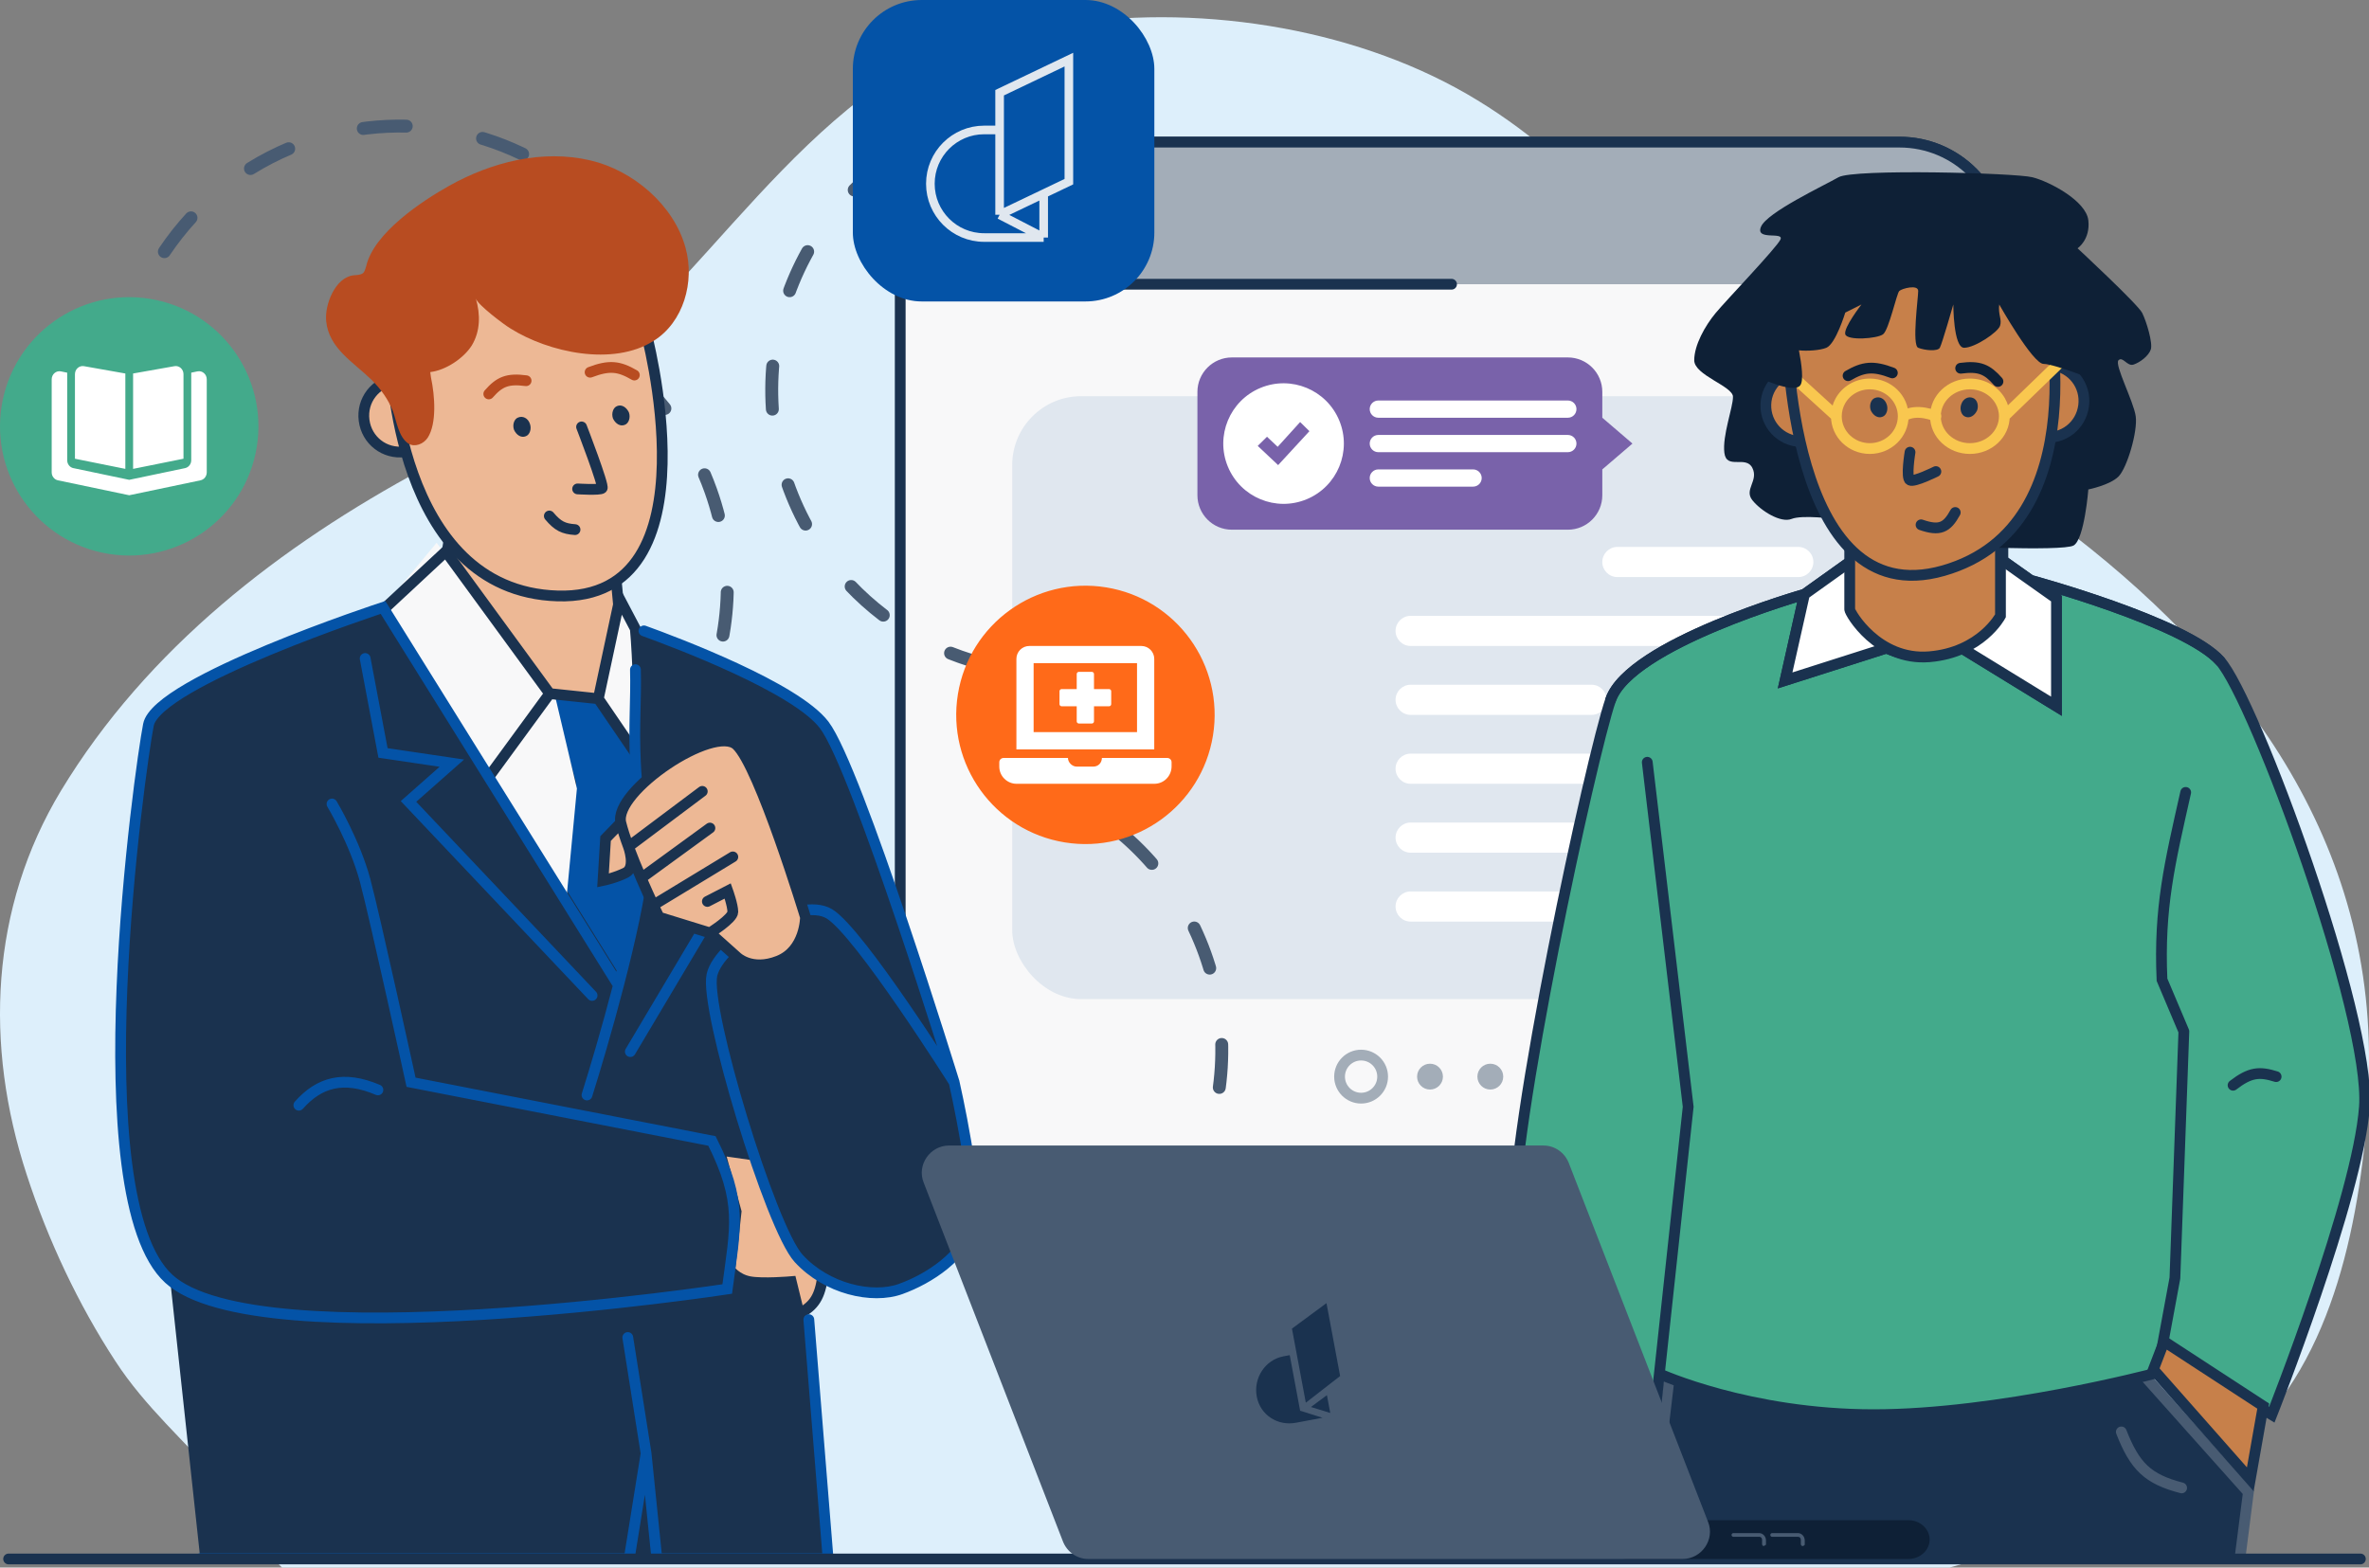 <?xml version="1.0" encoding="UTF-8"?> <svg xmlns="http://www.w3.org/2000/svg" width="550" height="364" viewBox="0 0 550 364" fill="none"><rect x="0" y="0" width="550" height="364" fill="#808080" stroke="none"/><g clip-path="url(#clip0_246_24746)"><path d="M549.837 252.418C552.617 195.135 519.389 152.613 477.696 121.466C456.597 105.757 430.95 98.715 409.977 82.329C386.351 63.912 369.295 39.266 343.016 23.286C316.484 7.035 280.351 0.806 248.134 5.546C232.341 7.848 213.39 12.452 200.124 22.744C182.562 36.286 168.538 54.297 153.125 70.412C136.7 87.611 118.633 97.903 98.293 108.872C65.317 126.612 34.237 150.446 14.149 183.624C-2.275 210.843 -3.665 242.667 6.189 272.731C11.117 287.898 18.192 302.929 26.783 316.065C33.732 326.764 43.081 334.753 51.293 344.233C54.705 348.16 64.18 366.171 68.981 365.9C113.833 364.004 160.579 366.171 205.809 366.306C263.295 366.577 320.78 366.848 378.392 366.983C402.776 367.119 430.571 370.64 453.565 363.733C476.054 356.962 501.828 351.275 520.653 334.618C542.131 315.659 548.195 282.21 549.964 253.907C549.711 253.365 549.837 252.959 549.837 252.418Z" fill="#DDEFFB"></path><path d="M147.535 87.552C155.179 94.552 161.276 103.466 165.006 113.906C171.033 130.774 169.755 148.477 162.809 163.555" stroke="#485B72" stroke-width="3" stroke-miterlimit="10" stroke-linecap="round" stroke-dasharray="10 18"></path><path d="M27.906 84.265C32.434 57.005 53.963 34.504 82.761 30.052C108.216 26.116 132.517 37.339 146.482 57" stroke="#485B72" stroke-width="3" stroke-miterlimit="10" stroke-linecap="round" stroke-dasharray="10 18"></path><path d="M209 57C209 43.745 219.745 33 233 33H441C454.255 33 465 43.745 465 57V289H209V57Z" fill="#F8F8F9"></path><path d="M465 289V57C465 43.745 454.255 33 441 33H233C219.745 33 209 43.745 209 57V289" stroke="#1A324F" stroke-width="2.5" stroke-linecap="round"></path><rect x="235" y="92" width="204" height="140" rx="16" fill="#E0E7EF"></rect><path d="M421 146.5C421 144.567 419.433 143 417.5 143H327.5C325.567 143 324 144.567 324 146.5C324 148.433 325.567 150 327.5 150H417.5C419.433 150 421 148.433 421 146.5Z" fill="white"></path><path d="M421 178.5C421 176.567 419.433 175 417.5 175H327.5C325.567 175 324 176.567 324 178.5C324 180.433 325.567 182 327.5 182H417.5C419.433 182 421 180.433 421 178.5Z" fill="white"></path><path d="M421 210.5C421 208.567 419.433 207 417.5 207H327.5C325.567 207 324 208.567 324 210.5C324 212.433 325.567 214 327.5 214H417.5C419.433 214 421 212.433 421 210.5Z" fill="white"></path><path d="M373 162.5C373 160.567 371.433 159 369.5 159H327.5C325.567 159 324 160.567 324 162.5C324 164.433 325.567 166 327.5 166H369.5C371.433 166 373 164.433 373 162.5Z" fill="white"></path><path d="M421 130.5C421 128.567 419.433 127 417.5 127H375.5C373.567 127 372 128.567 372 130.5C372 132.433 373.567 134 375.5 134H417.5C419.433 134 421 132.433 421 130.5Z" fill="white"></path><path d="M421 194.5C421 192.567 419.433 191 417.5 191H327.5C325.567 191 324 192.567 324 194.5C324 196.433 325.567 198 327.5 198H417.5C419.433 198 421 196.433 421 194.5Z" fill="white"></path><path d="M209 57C209 43.745 219.745 33 233 33H441C454.255 33 465 43.745 465 57V66H209V57Z" fill="#A3ADB8"></path><path d="M209 66H207.75V67.25H209V66ZM337 67.25C337.69 67.25 338.25 66.69 338.25 66C338.25 65.31 337.69 64.75 337 64.75V67.25ZM233 34.25H441V31.75H233V34.25ZM463.75 57V66H466.25V57H463.75ZM210.25 66V57H207.75V66H210.25ZM337 64.75H209V67.25H337V64.75ZM441 34.25C453.564 34.25 463.75 44.435 463.75 57H466.25C466.25 43.055 454.945 31.75 441 31.75V34.25ZM233 31.75C219.055 31.75 207.75 43.055 207.75 57H210.25C210.25 44.435 220.436 34.25 233 34.25V31.75Z" fill="#1A324F"></path><circle cx="234.5" cy="49.5" r="3.5" fill="white"></circle><circle cx="248.5" cy="49.5" r="3.5" fill="white"></circle><circle cx="262.5" cy="49.5" r="3.5" fill="white"></circle><path d="M332 253C333.658 253 335 251.658 335 250C335 248.342 333.658 247 332 247C330.342 247 329 248.342 329 250C329 251.658 330.342 253 332 253Z" fill="#A3ADB8"></path><path d="M346 253C347.658 253 349 251.658 349 250C349 248.342 347.658 247 346 247C344.342 247 343 248.342 343 250C343 251.658 344.342 253 346 253Z" fill="#A3ADB8"></path><path d="M360 253C361.658 253 363 251.658 363 250C363 248.342 361.658 247 360 247C358.342 247 357 248.342 357 250C357 251.658 358.342 253 360 253Z" fill="#A3ADB8"></path><circle cx="316" cy="250" r="5" stroke="#A3ADB8" stroke-width="2.5" stroke-linecap="round"></circle><path d="M273.647 278.647C292.907 247.843 283.549 207.259 252.744 187.999" stroke="#485B72" stroke-width="3" stroke-miterlimit="10" stroke-linecap="round" stroke-dasharray="10 18"></path><g clip-path="url(#clip1_246_24746)"><g clip-path="url(#clip2_246_24746)"><path d="M388 316L497 318.5L522 346.5L509.5 444.5H437H391.5L375 388.5L383.5 354L388 316Z" fill="#1A324F"></path><path d="M437 444.5H509.5L522 346.5L497 318.5L388 316L383.5 354L375 388.5L391.5 444.5H437ZM437 444.5V406.5V379M506.5 345.5C498.608 343.444 495.641 340.508 492.5 332.5" stroke="#485B72" stroke-width="2.5" stroke-linecap="round"></path><path d="M465.44 130.5H429.44L418.94 138C418.94 138 378.439 149.5 373.939 162.5C369.439 175.5 350.439 263 351.439 285.5C352.439 308 365.939 345 365.939 345C372.26 348.074 375.864 348.402 382.439 345L385.246 319C385.246 319 406 328.5 435 328.5C464 328.5 499.939 319 499.939 319L501.94 313L527.44 328.5C527.44 328.5 547.44 278 548.94 257C550.44 236 523.44 162.5 515.44 153.5C507.44 144.5 471.44 134.75 471.44 134.75L465.44 130.5Z" fill="#43AA8B"></path><path d="M418.94 138L429.44 130.5H465.44L471.44 134.75M418.94 138L414.44 158L437.94 150.5C444.594 153.061 448.414 153.002 455.44 150.5L477.44 164V139L471.44 134.75M418.94 138C418.94 138 378.439 149.5 373.939 162.5C369.439 175.5 350.439 263 351.439 285.5C352.439 308 365.939 345 365.939 345C372.26 348.074 375.864 348.402 382.439 345L385.246 319M471.44 134.75C471.44 134.75 507.44 144.5 515.44 153.5C523.44 162.5 550.44 236 548.94 257C547.44 278 527.44 328.5 527.44 328.5L501.94 313M501.94 313L504.939 296.775M501.94 313L499.939 319C499.939 319 464 328.5 435 328.5C406 328.5 385.246 319 385.246 319M507.44 184C503.715 200.584 501.21 210.766 501.94 227.5L507.017 239.5M528.44 250C524.574 248.77 522.39 248.956 518.44 252M382.439 177L391.939 257L385.246 319M504.939 296.775L506.382 257L507.017 239.5M504.939 296.775L507.017 239.5" stroke="#1A324F" stroke-width="2.5" stroke-linecap="round"></path><path d="M477.439 164V139L471.439 134.75L465.439 130.5H429.439L418.939 138L414.439 158L437.939 150.5C444.594 153.061 448.414 153.002 455.439 150.5L477.439 164Z" fill="white"></path><path d="M418.939 138L429.439 130.5H465.439L471.439 134.75M418.939 138L414.439 158L437.939 150.5C444.594 153.061 448.414 153.002 455.439 150.5L477.439 164V139L471.439 134.75M418.939 138C418.939 138 378.439 149.5 373.939 162.5M471.439 134.75C471.439 134.75 507.439 144.5 515.439 153.5" stroke="#1A324F" stroke-width="2.5" stroke-linecap="round"></path><path d="M464.439 143V116L429.439 115V141.5C429.439 142.3 435.939 153.5 447.939 152.5C459.939 151.5 464.439 143 464.439 143Z" fill="#C7804A" stroke="#1A324F" stroke-width="2.5" stroke-linecap="round"></path><path d="M481.439 126.655C478.939 128.155 449.34 126.655 449.34 126.655L425.939 120.5C425.939 120.5 418.439 119.5 415.939 120.5C413.439 121.5 408.84 118.655 406.84 116.155C404.84 113.655 408.34 111.655 406.84 108.655C405.34 105.655 400.84 109.155 400.34 105.155C399.84 101.155 402.34 94.655 402.34 92.155C402.34 89.654 393.34 87.154 393.34 83.655C393.34 80.155 395.84 75.655 398.34 72.655C400.84 69.654 412.34 57.655 413.34 55.655C414.34 53.655 407.439 56 408.84 52.655C410.241 49.309 423.34 43.154 426.84 41.155C430.34 39.155 467.84 40.155 471.84 41.155C475.84 42.155 484.34 46.655 484.84 51.155C485.34 55.655 482.34 57.655 482.34 57.655C482.34 57.655 496.34 70.655 497.34 72.655C498.34 74.654 499.84 79.654 499.34 81.155C498.84 82.655 496.84 84.154 495.34 84.655C493.84 85.155 492.84 82.655 491.84 83.655C490.84 84.655 495.34 93.155 495.84 96.655C496.34 100.155 493.84 108.655 491.84 110.655C489.84 112.655 484.84 113.655 484.84 113.655C484.84 113.655 483.939 125.155 481.439 126.655Z" fill="#0E2036"></path><path d="M476.463 84.785C481.127 85.391 484.35 89.548 483.745 94.212C483.139 98.875 478.982 102.098 474.318 101.493C469.655 100.899 466.432 96.731 467.037 92.067C467.65 87.528 471.945 84.308 476.463 84.785Z" fill="#C7804A" stroke="#1A324F" stroke-width="2.5" stroke-linecap="round"></path><path d="M419.463 85.785C424.127 86.391 427.35 90.548 426.745 95.212C426.139 99.875 421.982 103.098 417.318 102.493C412.655 101.899 409.432 97.731 410.037 93.067C410.65 88.528 414.945 85.308 419.463 85.785Z" fill="#C7804A" stroke="#1A324F" stroke-width="2.5" stroke-linecap="round"></path><path d="M474.992 69.022C474.992 69.022 487.584 122.076 451.201 132.508C414.944 142.887 414.84 76.23 414.84 76.23C443.024 24.248 474.992 69.022 474.992 69.022Z" fill="#C7804A" stroke="#1A324F" stroke-width="2.5" stroke-linecap="round"></path><path d="M453.942 119C451.995 122.554 450.347 123.362 446 121.867" stroke="#1A324F" stroke-width="2.5" stroke-linecap="round"></path><path d="M429.06 87.243C432.641 85.165 434.854 84.886 439.34 86.588" stroke="#0E2036" stroke-width="2.5" stroke-linecap="round"></path><path d="M463.86 88.579C461.36 85.734 459.534 84.941 455.197 85.509" stroke="#0E2036" stroke-width="2.5" stroke-linecap="round"></path><path d="M458.067 92.415C458.989 92.733 459.454 94.119 459.016 95.301C458.453 96.501 457.344 97.212 456.288 96.765C455.365 96.435 454.9 95.049 455.338 93.868C455.769 92.561 457.01 91.968 458.067 92.415Z" fill="#1A324F"></path><path d="M435.287 92.415C434.364 92.733 433.899 94.119 434.338 95.301C434.901 96.501 436.009 97.212 437.065 96.765C437.989 96.435 438.454 95.049 438.015 93.868C437.584 92.561 436.343 91.968 435.287 92.415Z" fill="#1A324F"></path><path d="M443.444 105C443.444 105 442.444 111 443.444 111.5C444.444 112 449.444 109.5 449.444 109.5" stroke="#1A324F" stroke-width="2.5" stroke-linecap="round"></path><path d="M426.34 96.655C426.34 100.797 429.815 104.155 434.101 104.155C438.388 104.155 441.863 100.797 441.863 96.655C441.863 92.513 438.388 89.155 434.101 89.155C431.153 89.155 428.588 90.743 427.275 93.083C426.678 94.145 426.34 95.362 426.34 96.655ZM426.34 96.655L412.439 84M449.439 96.655C449.439 96.655 445.039 94.636 441.864 96.655" stroke="#F9C74F" stroke-width="2.5" stroke-linecap="round"></path><path d="M465.34 96.655C465.34 100.797 461.758 104.155 457.34 104.155C452.922 104.155 449.34 100.797 449.34 96.655C449.34 92.513 452.922 89.155 457.34 89.155C460.379 89.155 463.022 90.743 464.376 93.083C464.991 94.145 465.34 95.362 465.34 96.655ZM465.34 96.655L479.439 83" stroke="#F9C74F" stroke-width="2.5" stroke-linecap="round"></path><path d="M464.34 75.654C464.84 74.154 463.847 73.069 464.153 70.705C464.153 70.705 471.939 84.499 474.439 84.499C476.939 84.499 486.939 88.499 486.939 88.499L470.425 55.671L447.34 48.154L428.408 51.654L412.73 62.57L408.34 87.654C408.34 87.654 416.34 91.499 417.939 89.499C418.779 88.45 418.297 84.687 417.648 81.349C419.579 81.558 422.551 81.361 424.018 80.756C426.196 79.858 428.408 72.587 428.408 72.587L432.17 70.705C432.17 70.705 427.975 76.087 428.408 77.62C428.84 79.154 435.84 78.654 437.187 77.62C438.535 76.587 440.34 68.154 440.95 67.57C441.56 66.985 445.34 65.985 445.34 67.57C445.34 69.154 443.84 80.154 445.34 80.756C446.84 81.358 449.84 81.654 450.357 80.756C450.874 79.858 453.492 70.705 453.492 70.705C453.492 70.705 453.492 80.756 456.001 80.756C458.509 80.756 463.84 77.154 464.34 75.654Z" fill="#0E2036"></path><path d="M522.439 343.5L525.439 326.5L502.439 311.5L499.939 318L522.439 343.5Z" fill="#C7804A" stroke="#1A324F" stroke-width="2.5" stroke-linecap="round"></path><path d="M388.44 358.499C388.94 363.999 388.44 382.999 388.44 382.999C388.44 382.999 383.44 381.499 382.44 378.499C381.439 375.499 380.44 370.5 380.44 370.5L378.94 380.999C378.94 380.999 381.916 390.083 382.94 395C383.303 396.743 383.202 396.214 382.94 396.999C381.939 400 361.94 386.999 360.939 380.999C359.939 375 361.94 355.999 361.94 355.999C361.94 355.999 366.439 339.499 375.939 339.999C385.439 340.499 387.94 352.999 388.44 358.499Z" fill="#C7804A"></path><path d="M366.439 373L365.939 381.5L380.297 396.999M382.94 395C383.303 396.743 383.202 396.214 382.94 396.999C381.939 400 361.94 386.999 360.939 380.999C359.939 375 361.94 355.999 361.94 355.999C361.94 355.999 366.439 339.499 375.939 339.999C385.439 340.499 387.94 352.999 388.44 358.499C388.94 363.999 388.44 382.999 388.44 382.999C388.44 382.999 383.44 381.499 382.44 378.499C381.439 375.499 380.44 370.5 380.44 370.5L378.94 380.999C378.94 380.999 381.916 390.083 382.94 395ZM382.94 395L372.939 380.999V370.5" stroke="#1A324F" stroke-width="2.5" stroke-linecap="round"></path></g></g><g clip-path="url(#clip3_246_24746)"><path d="M107.464 105.514H140.325L144.186 146.706C144.5 178.5 119.911 170.362 108.957 156.543L100.869 146.341L107.464 105.514Z" fill="#EDB895" stroke="#1A324F" stroke-width="2.5" stroke-linecap="round"></path><path d="M34.748 168.316C37.7 159.707 89.128 141.049 89.128 141.049L136.414 168.316L147.645 145.791C147.645 145.791 183.701 158.239 191.385 168.316C199.069 178.393 221.531 251.303 221.531 251.303C221.531 251.303 227.441 277.384 225.668 284.497C223.895 291.61 215.698 296.945 209.118 299.316C202.538 301.687 191.976 299.316 185.475 292.203L192.5 361.941C178 361.941 159.149 364.131 145 362.5L145.124 361.941H82.946H46.5L39.477 296.945C18.789 277.977 31.797 176.925 34.748 168.316Z" fill="#1A324F"></path><path d="M133.789 181.86L130.895 205.643L144.211 227.049L150 200.887L147 171.549L140.737 164.616L137.842 161.643L132.632 161.049H128L133.789 181.86Z" fill="#0453A7"></path><path d="M144.216 139.125L148.158 145.068C148.735 151.147 147.681 166.38 148.158 176.569L139.272 162.305L128.608 160.522L133.94 183.107L131.57 208.07L114.273 180.136L89.506 140.313L101.355 126.049L128.608 160.522L139.272 162.305L144.216 139.125Z" fill="#F8F8F9"></path><path d="M175.802 268.306L167 267.049L170.899 281.359L169.428 294.896C169.428 294.896 170.958 297.029 173.993 297.61C177.028 298.19 183.705 297.61 183.705 297.61L185.526 305.049C189.048 303.266 190.39 301.03 191 296.346L185.607 291.512L180.214 279.909L175.802 268.306Z" fill="#EDB895" stroke="#1A324F" stroke-width="2.5" stroke-linecap="round"></path><path d="M138.909 162.247L143.868 139.104L147.5 146C148.079 152.069 148.521 166.876 149 177.049L138.909 162.247ZM138.909 162.247L127.62 161.06M127.62 161.06L103.5 128.049L89 141.549L113 181.049L127.62 161.06Z" stroke="#1A324F" stroke-width="2.5" stroke-linecap="round"></path><path d="M221.524 251.303C221.524 251.303 199.029 178.393 191.333 168.316C184.722 159.66 157.146 149.255 149.5 146.492M221.524 251.303C221.524 251.303 227.444 277.384 225.668 284.497C223.892 291.61 215.683 296.945 209.092 299.316C202.502 301.687 191.925 299.316 185.413 292.203C178.901 285.09 163.505 234.185 165.286 226.407C167.067 218.628 185.554 208.031 192.517 212.18C199.48 216.33 221.524 251.303 221.524 251.303ZM77.081 186.692C77.081 186.692 82.409 195.583 84.777 204.474C87.145 213.366 95.432 251.303 95.432 251.303L165.286 264.936C172.48 279.155 170.756 284.808 168.838 299.316C168.838 299.316 59.914 315.914 39.194 296.945C18.475 277.977 32.485 178.398 34.459 168.316C36.432 158.234 88.921 141.049 88.921 141.049L113.668 180.764L130.29 207.438L143.587 228.778M87.737 253.081C79.756 249.675 74.121 251.303 69.385 256.637M187.781 306.43L192.253 361.941H152.5L150 337.5M145.75 310.579L150 337.5M150 337.5L146.078 361.941H82.737H46.5M136.279 254.266C138.135 248.397 140.997 238.75 143.587 228.778M143.587 228.778C146.228 218.608 148.585 208.101 149.302 200.918C150.031 193.62 148.029 187.912 147.526 177.207C147.109 168.331 147.714 162.615 147.526 155.5M84.777 152.904L88.921 174.836L104.904 177.207L94.84 186.099L137.463 231.149M146.342 244.189L162.918 216.33" stroke="#0453A7" stroke-width="2.5" stroke-linecap="round"></path><path d="M144.136 191.064C142.364 183.761 165.693 168.102 171.01 172.97C176.328 177.839 187 212.971 187 212.971C187 212.971 187 220.67 180.701 223.154C174.402 225.639 171.01 222.16 171.01 222.16L164.818 216.622L153 212.971C153 212.971 152.477 211.894 151.679 210.178C150.919 208.541 149.908 206.323 148.863 203.905C147.844 201.546 146.792 198.996 145.909 196.609C145.909 196.609 147.682 201.408 145.318 202.626C142.954 203.843 140 204.451 140 204.451L140.591 194.715L144.136 191.064Z" fill="#EDB895"></path><path d="M144.136 191.064C142.364 183.761 165.693 168.102 171.01 172.97C176.328 177.839 187 212.971 187 212.971C187 212.971 187 220.67 180.701 223.154C174.402 225.639 171.01 222.16 171.01 222.16L164.818 216.622M144.136 191.064C144.52 192.644 145.153 194.567 145.909 196.609M144.136 191.064L140.591 194.715L140 204.451C140 204.451 142.954 203.843 145.318 202.626C147.682 201.408 145.909 196.609 145.909 196.609M164.818 216.622L153 212.971C153 212.971 152.477 211.894 151.679 210.178M164.818 216.622C164.818 216.622 170.136 213.329 170.136 211.754C170.136 210.178 168.954 206.885 168.954 206.885L164.227 209.32M145.909 196.609L163.045 183.761M145.909 196.609C146.792 198.996 147.844 201.546 148.863 203.905M148.863 203.905L164.818 192.281M148.863 203.905C149.908 206.323 150.919 208.541 151.679 210.178M151.679 210.178L170.136 198.975" stroke="#1A324F" stroke-width="2.5" stroke-linecap="round"></path><path d="M91.81 88.19C87.146 88.795 83.924 92.952 84.529 97.616C85.134 102.28 89.291 105.502 93.955 104.897C98.618 104.304 101.842 100.135 101.236 95.471C100.623 90.932 96.329 87.712 91.81 88.19Z" fill="#EDB895" stroke="#1A324F" stroke-width="2.5" stroke-linecap="round"></path><path d="M90.742 82.731C90.742 82.731 91.632 137.251 129.464 138.382C167.161 139.493 149.744 76.21 149.744 76.21C109.603 32.791 90.742 82.731 90.742 82.731Z" fill="#EDB895" stroke="#1A324F" stroke-width="2.5" stroke-linecap="round"></path><path d="M133.501 122.979C130.851 122.791 129.524 122.179 127.534 119.817" stroke="#1A324F" stroke-width="2.5" stroke-linecap="round"></path><path d="M147.28 87.089C143.699 85.011 141.486 84.732 137 86.434" stroke="#B84C21" stroke-width="2.5" stroke-linecap="round"></path><path d="M113.48 91.472C115.98 88.627 117.806 87.835 122.143 88.403" stroke="#B84C21" stroke-width="2.5" stroke-linecap="round"></path><path d="M143.277 94.289C142.354 94.619 141.889 96.005 142.316 97.186C142.88 98.375 143.999 99.097 145.055 98.651C145.978 98.321 146.444 96.935 146.005 95.753C145.441 94.564 144.322 93.842 143.277 94.289Z" fill="#1A324F"></path><path d="M135.02 99.135C135.02 99.135 140.336 112.892 139.79 113.373C139.243 113.854 134.103 113.527 134.103 113.527" stroke="#1A324F" stroke-width="2.5" stroke-linecap="round"></path><path d="M120.295 96.947C119.372 97.265 118.907 98.651 119.346 99.833C119.909 101.034 121.017 101.744 122.073 101.297C122.996 100.968 123.462 99.581 123.023 98.4C122.592 97.093 121.351 96.5 120.295 96.947Z" fill="#1A324F"></path><path d="M99.896 86.397C103.52 85.977 107.685 83.159 109.541 80.205C111.547 76.861 111.541 73 110.484 69.335C110.906 70.778 117.041 75.406 118.516 76.277C127.411 81.857 142.358 85.116 151.737 79.158C158.692 74.85 161.351 65.38 159.156 57.532C156.454 47.595 146.94 39.543 137.07 37.247C125.807 34.6 114.041 37.699 104.319 43.121C97.924 46.7 86.787 54.087 85.016 61.809C84.859 62.313 84.685 63.067 84.274 63.429C83.604 63.9 82.831 63.851 82.061 63.928C77.791 64.432 75.328 70.831 75.729 74.579C76.353 80.912 82.066 84.096 86.292 88.226C88.47 90.42 90.118 92.706 91.221 95.472C92.097 97.846 92.506 101.469 94.85 103.035C96.337 103.895 98.317 103.119 99.302 101.64C101.443 98.316 100.953 91.855 100.065 87.687C99.98 87.042 99.888 86.522 99.896 86.397Z" fill="#B84C21"></path></g><path d="M2 362H548" stroke="#1A324F" stroke-width="2.5" stroke-linecap="round"></path><g clip-path="url(#clip4_246_24746)"><path d="M377.742 362H443.118C445.775 362 448 359.947 448 357.494C448 355.042 445.775 353 443.118 353H377.742C375.098 353 373 354.924 373 357.377V357.623C373 359.947 375.098 362 377.742 362Z" fill="#0E2036"></path><path d="M252.645 362H390.673C395.056 362 398.203 357.491 396.555 353.394L364.236 270.098C363.287 267.632 360.952 266 358.355 266H220.327C215.944 266 212.797 270.509 214.445 274.606L246.764 357.902C247.713 360.368 250.048 362 252.645 362Z" fill="#485B72"></path><g clip-path="url(#clip5_246_24746)"><path d="M297.981 314.946L299.432 314.675L301.845 327.575L307.047 329.216L300.866 330.372C296.621 331.166 292.578 328.585 291.774 324.285C290.969 319.986 293.735 315.74 297.981 314.946Z" fill="#1A324F"></path><path d="M303.165 325.714L299.948 308.516L308.012 302.558L311.178 319.487L303.165 325.714Z" fill="#1A324F"></path><path fill-rule="evenodd" clip-rule="evenodd" d="M304.354 326.715L308.066 323.962L308.84 328.101L304.354 326.715Z" fill="#1A324F"></path></g><path d="M409.482 359C409.224 359 409.094 358.713 409.094 358.57V357.565C409.094 357.135 408.835 356.848 408.447 356.848H402.388C402.129 356.848 402 356.574 402 356.43C402 356.143 402.259 356 402.388 356H408.447C409.224 356 410 356.717 410 357.709V358.713C409.871 358.713 409.612 359 409.482 359Z" fill="#485B72"></path><path d="M418.482 359C418.224 359 418.094 358.713 418.094 358.57V357.565C418.094 357.148 417.847 356.861 417.459 356.861H411.388C411.129 356.861 411 356.574 411 356.43C411 356.143 411.259 356 411.388 356H417.459C418.224 356 419 356.717 419 357.709V358.713C418.871 358.857 418.741 359 418.482 359Z" fill="#485B72"></path></g><path d="M205.892 37.593C176.661 59.166 170.454 100.349 192.026 129.58C209.33 153.026 239.25 161.66 265.5 153.026" stroke="#485B72" stroke-width="3" stroke-miterlimit="10" stroke-linecap="round" stroke-dasharray="10 18"></path><rect x="198" width="70" height="70" rx="16" fill="#0453A7"></rect><path d="M232.077 49.872V30.176M232.077 49.872L242.308 55.157M232.077 49.872L242.308 44.981M232.077 30.176V21.529L248.154 13.843V42.186L242.308 44.981M232.077 30.176H228.49C221.592 30.176 216 35.768 216 42.666V42.666C216 49.565 221.592 55.157 228.49 55.157H242.308M242.308 55.157V44.981" stroke="#E0E7EF" stroke-width="2"></path><g clip-path="url(#clip6_246_24746)"><path d="M59.609 103.807C62.258 87.451 51.162 72.049 34.806 69.391C18.451 66.742 3.049 77.848 0.391 94.193C-2.258 110.549 8.848 125.951 25.193 128.609C41.549 131.258 56.951 120.152 59.609 103.807Z" fill="#43AA8B"></path><path d="M29.1 86.729V108.875L17.4 106.519V86.888C17.4 85.722 18.401 84.832 19.498 85.027L29.1 86.729ZM17.046 108.704L30 111.419L42.954 108.704C43.798 108.527 44.4 107.756 44.4 106.854V86.534L45.846 86.234C46.959 86.004 48 86.894 48 88.084V109.682C48 110.583 47.392 111.354 46.554 111.531L30 115L13.446 111.531C12.607 111.36 12 110.583 12 109.687V88.084C12 86.894 13.041 86.004 14.154 86.24L15.6 86.54V106.86C15.6 107.761 16.207 108.533 17.046 108.71V108.704ZM30.9 108.875V86.729L40.502 85.027C41.599 84.832 42.6 85.722 42.6 86.888V106.519L30.9 108.875Z" fill="white"></path></g><path d="M281.609 170.807C284.258 154.451 273.162 139.049 256.806 136.391C240.451 133.742 225.049 144.848 222.391 161.193C219.742 177.549 230.848 192.951 247.193 195.609C263.549 198.258 278.951 187.152 281.609 170.807Z" fill="#FF6A19"></path><path d="M246.478 164.006H249.976V167.505C249.976 167.643 250.026 167.768 250.126 167.856C250.214 167.944 250.352 168.006 250.477 168.006H253.486C253.611 168.006 253.749 167.956 253.836 167.856C253.937 167.768 253.987 167.63 253.987 167.505V164.006H257.484C257.61 164.006 257.747 163.956 257.835 163.856C257.935 163.768 257.986 163.63 257.986 163.505V160.508C257.986 160.37 257.935 160.245 257.835 160.157C257.747 160.069 257.61 160.006 257.484 160.006H253.987V156.508C253.987 156.37 253.937 156.244 253.836 156.157C253.749 156.069 253.611 156.006 253.486 156.006H250.477C250.352 156.006 250.214 156.056 250.126 156.157C250.026 156.244 249.976 156.382 249.976 156.508V160.006H246.478C246.353 160.006 246.215 160.056 246.127 160.157C246.027 160.245 245.977 160.382 245.977 160.508V163.505C245.977 163.643 246.027 163.768 246.127 163.856C246.215 163.944 246.353 164.006 246.478 164.006ZM267.976 152.997C267.976 152.207 267.663 151.442 267.099 150.878C266.535 150.313 265.77 150 264.98 150H238.97C238.18 150 237.415 150.313 236.851 150.878C236.287 151.442 235.974 152.207 235.974 152.997V174.013H267.976V152.997ZM263.978 170H239.972V153.987H263.978V170ZM270.985 176.006H255.83C255.779 177.248 254.915 178.013 253.786 178.013H249.988C248.822 178.013 247.92 176.922 247.945 176.006H232.99C232.727 176.006 232.476 176.107 232.288 176.295C232.1 176.483 232 176.734 232 176.997V178C232 179.066 232.426 180.082 233.178 180.821C233.93 181.574 234.946 182 235.999 182H268.001C269.067 182 270.082 181.574 270.822 180.821C271.574 180.069 271.987 179.053 272 178V176.997C272 176.734 271.9 176.483 271.712 176.295C271.524 176.107 271.273 176.006 271.01 176.006H270.985Z" fill="white"></path><g clip-path="url(#clip7_246_24746)"><path fill-rule="evenodd" clip-rule="evenodd" d="M286 83C281.582 83 278 86.582 278 91V115C278 119.418 281.582 123 286 123H364C368.418 123 372 119.418 372 115V109L379 103L372 97V91C372 86.582 368.418 83 364 83H286Z" fill="#7962AA"></path><path d="M303.352 115.933C310.493 112.979 313.888 104.788 310.933 97.648C307.979 90.507 299.788 87.112 292.648 90.067C285.507 93.021 282.112 101.212 285.067 108.352C288.021 115.493 296.212 118.888 303.352 115.933Z" fill="white"></path><path d="M296.738 108L292 103.54L294.154 101.416L296.631 103.752L301.846 98L304 100.124L296.738 108Z" fill="#7962AA"></path><path d="M366 95C366 93.895 365.105 93 364 93H320C318.895 93 318 93.895 318 95C318 96.105 318.895 97 320 97H364C365.105 97 366 96.105 366 95Z" fill="white"></path><path d="M366 103C366 101.895 365.105 101 364 101H320C318.895 101 318 101.895 318 103C318 104.105 318.895 105 320 105H364C365.105 105 366 104.105 366 103Z" fill="white"></path><path d="M344 111C344 109.895 343.105 109 342 109H320C318.895 109 318 109.895 318 111C318 112.105 318.895 113 320 113H342C343.105 113 344 112.105 344 111Z" fill="white"></path></g></g><defs><clipPath id="clip0_246_24746"><rect width="550" height="364" fill="white"></rect></clipPath><clipPath id="clip1_246_24746"><rect width="206" height="322" fill="white" transform="matrix(-1 0 0 1 553 40)"></rect></clipPath><clipPath id="clip2_246_24746"><rect width="206" height="322" fill="white" transform="matrix(-1 0 0 1 553 40)"></rect></clipPath><clipPath id="clip3_246_24746"><rect width="202" height="331" fill="white" transform="translate(26 33)"></rect></clipPath><clipPath id="clip4_246_24746"><rect width="234" height="96" fill="white" transform="translate(214 266)"></rect></clipPath><clipPath id="clip5_246_24746"><rect width="19.902" height="26.025" fill="white" transform="translate(288.396 306.228) rotate(-10.596)"></rect></clipPath><clipPath id="clip6_246_24746"><rect width="60" height="60" fill="white" transform="translate(0 69)"></rect></clipPath><clipPath id="clip7_246_24746"><rect width="101" height="40" fill="white" transform="translate(278 83)"></rect></clipPath></defs></svg> 